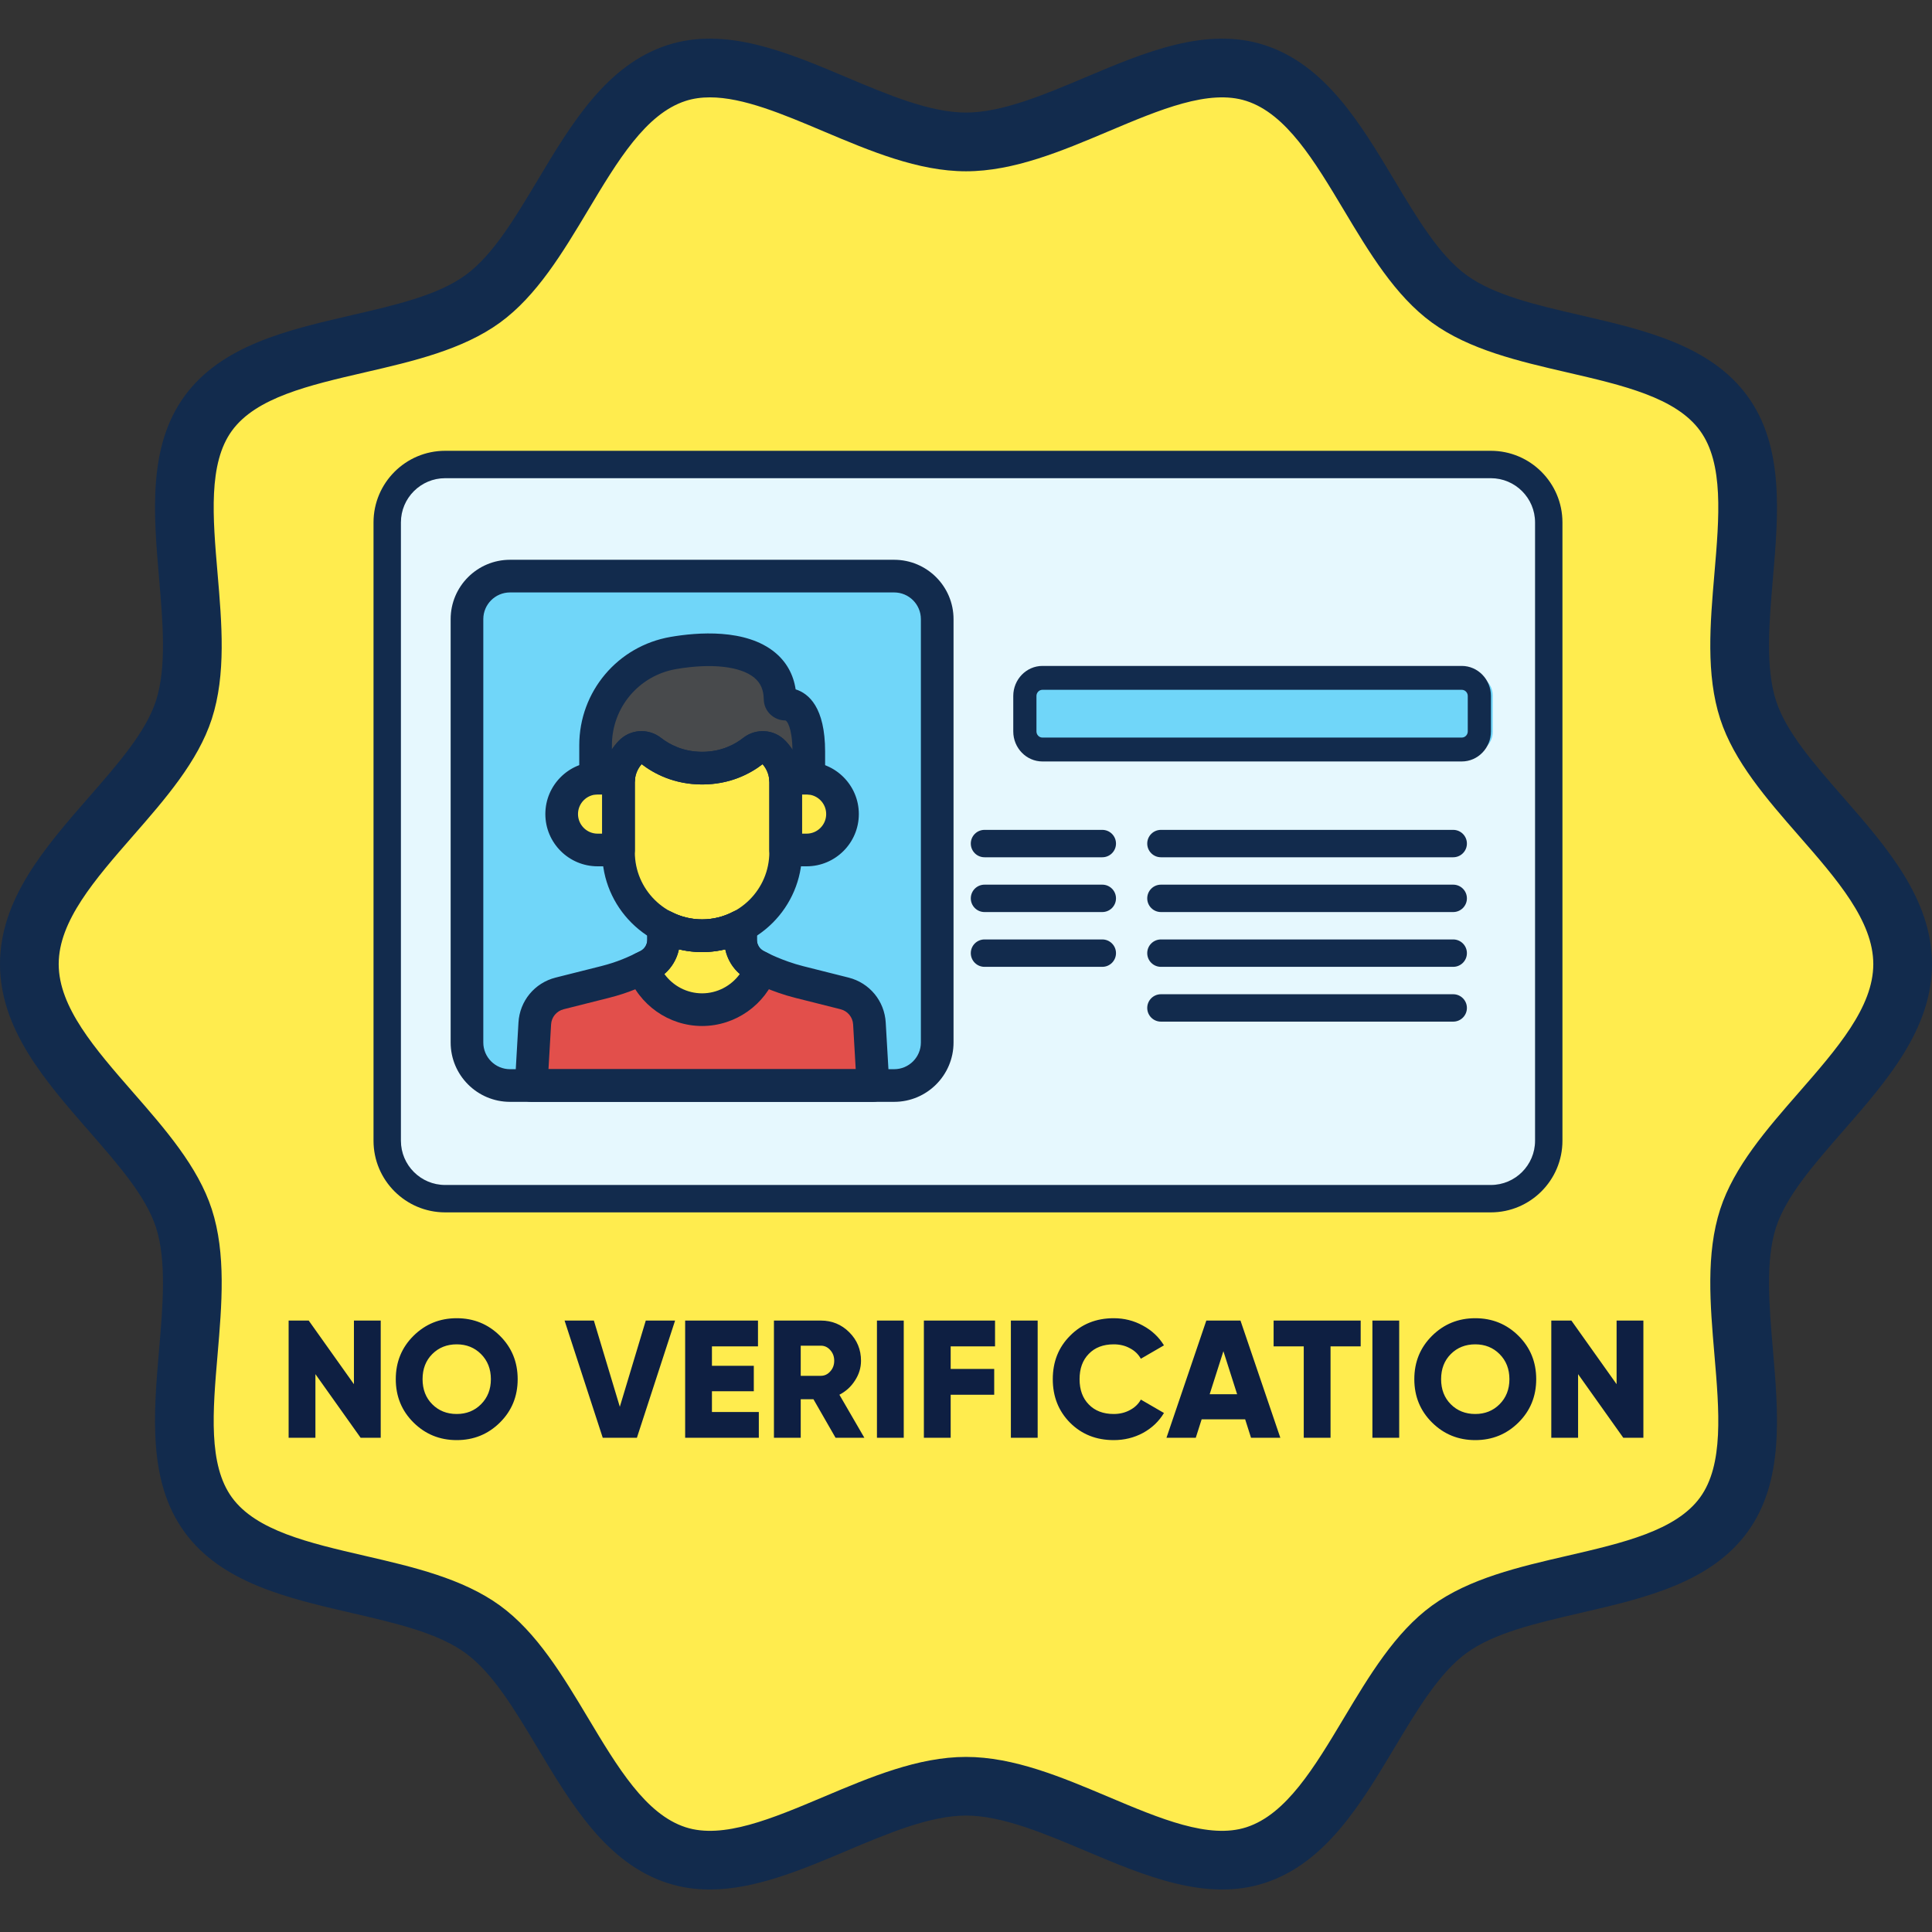 <?xml version="1.0" encoding="UTF-8"?> <svg xmlns="http://www.w3.org/2000/svg" width="300" height="300" viewBox="0 0 300 300" fill="none"><rect x="0" y="0" width="300" height="300" fill="#333333" stroke="none"/><path d="M295.442 149.703C295.442 164.434 275.765 175.875 271.448 189.168C266.974 202.943 276.013 223.737 267.668 235.204C259.24 246.785 236.616 244.571 225.035 252.999C213.568 261.344 208.728 283.59 194.952 288.065C181.66 292.38 164.73 277.369 149.997 277.369C135.267 277.369 118.335 292.38 105.042 288.065C91.266 283.59 86.426 261.344 74.959 252.999C63.378 244.571 40.755 246.783 32.326 235.202C23.981 223.735 33.02 202.943 28.546 189.168C24.231 175.875 4.552 164.434 4.552 149.703C4.552 134.973 24.229 123.532 28.546 110.239C33.02 96.463 23.981 75.669 32.326 64.203C40.755 52.621 63.378 54.836 74.959 46.407C86.426 38.062 91.266 15.816 105.042 11.342C118.335 7.026 135.265 22.038 149.997 22.038C164.728 22.038 181.66 7.026 194.952 11.342C208.728 15.816 213.568 38.062 225.035 46.407C236.616 54.836 259.24 52.623 267.668 64.205C276.013 75.671 266.974 96.463 271.448 110.239C275.764 123.532 295.442 134.971 295.442 149.703Z" fill="#FFEC4E"></path><path d="M110.212 293.402C107.998 293.402 105.802 293.1 103.635 292.397C94.199 289.331 88.751 280.228 83.481 271.426C79.887 265.421 76.494 259.75 72.279 256.683C67.981 253.555 61.474 252.05 54.585 250.457C44.66 248.163 34.396 245.79 28.643 237.883C22.95 230.059 23.843 219.622 24.706 209.53C25.288 202.743 25.887 195.725 24.214 190.573C22.649 185.751 18.366 180.847 13.83 175.653C7.031 167.866 0 159.816 0 149.702C0 139.589 7.031 131.538 13.83 123.751C18.366 118.557 22.649 113.651 24.214 108.829C25.887 103.675 25.288 96.659 24.708 89.872C23.844 79.779 22.951 69.342 28.645 61.519C34.402 53.611 44.664 51.239 54.589 48.944C61.477 47.351 67.985 45.848 72.282 42.719C76.496 39.652 79.891 33.98 83.485 27.976C88.753 19.171 94.202 10.068 103.639 7.005C112.672 4.075 122.226 8.106 131.463 12.008C137.831 14.697 144.415 17.478 150.001 17.478C155.587 17.478 162.171 14.697 168.538 12.008C177.778 8.106 187.328 4.075 196.363 7.005C205.8 10.07 211.247 19.173 216.517 27.977C220.111 33.982 223.506 39.654 227.719 42.721C232.017 45.848 238.525 47.353 245.413 48.946C255.338 51.24 265.602 53.613 271.357 61.521C277.05 69.342 276.157 79.779 275.294 89.872C274.712 96.659 274.113 103.677 275.786 108.829C277.351 113.651 281.634 118.557 286.17 123.751C292.969 131.536 300 139.587 300 149.7C300 159.812 292.969 167.864 286.17 175.651C281.634 180.845 277.351 185.751 275.786 190.573C274.113 195.727 274.712 202.745 275.292 209.531C276.156 219.624 277.049 230.061 271.355 237.883C265.6 245.79 255.336 248.163 245.411 250.457C238.523 252.05 232.015 253.554 227.719 256.681C223.506 259.748 220.111 265.419 216.517 271.424C211.247 280.228 205.8 289.331 196.363 292.395C187.328 295.329 177.778 291.294 168.54 287.392C162.173 284.702 155.588 281.921 150.003 281.921C144.417 281.921 137.833 284.702 131.463 287.392C124.438 290.361 117.234 293.402 110.212 293.402ZM110.238 15.117C108.907 15.117 107.641 15.288 106.451 15.676C100.264 17.684 95.912 24.958 91.303 32.659C87.397 39.183 83.359 45.93 77.644 50.09C71.845 54.309 64.116 56.097 56.641 57.825C47.964 59.831 39.767 61.725 36.013 66.884C32.321 71.958 33.033 80.282 33.788 89.097C34.445 96.788 35.125 104.739 32.884 111.646C30.742 118.243 25.634 124.091 20.695 129.746C14.738 136.568 9.114 143.01 9.114 149.703C9.114 156.399 14.74 162.839 20.695 169.661C25.634 175.316 30.742 181.164 32.884 187.761C35.125 194.668 34.445 202.619 33.788 210.31C33.033 219.125 32.321 227.449 36.013 232.523C39.767 237.682 47.962 239.576 56.641 241.582C64.116 243.31 71.845 245.098 77.644 249.317C83.361 253.477 87.397 260.224 91.303 266.748C95.912 274.449 100.265 281.723 106.451 283.731C112.257 285.619 119.862 282.402 127.915 279.002C135.119 275.96 142.569 272.813 149.999 272.813C157.429 272.813 164.879 275.96 172.083 279.002C180.136 282.402 187.743 285.619 193.547 283.731C199.735 281.723 204.086 274.448 208.695 266.748C212.601 260.224 216.639 253.477 222.354 249.317C228.153 245.098 235.882 243.31 243.358 241.582C252.036 239.576 260.231 237.68 263.986 232.523C267.678 227.451 266.965 219.125 266.211 210.311C265.553 202.621 264.873 194.67 267.115 187.763C269.256 181.166 274.364 175.317 279.303 169.663C285.26 162.841 290.884 156.399 290.884 149.705C290.884 143.012 285.259 136.569 279.303 129.75C274.364 124.093 269.256 118.245 267.115 111.648C264.873 104.741 265.553 96.79 266.211 89.099C266.965 80.284 267.678 71.959 263.986 66.888C260.231 61.728 252.034 59.835 243.358 57.828C235.882 56.101 228.153 54.313 222.354 50.094C216.639 45.934 212.601 39.187 208.695 32.663C204.086 24.961 199.733 17.688 193.547 15.68C187.743 13.792 180.136 17.008 172.083 20.409C164.879 23.452 157.431 26.598 149.999 26.598C142.567 26.598 135.119 23.45 127.915 20.409C121.513 17.701 115.393 15.117 110.238 15.117Z" fill="#122B4D"></path><path d="M231.496 72.127H69.12C64.153 72.127 60.127 76.153 60.127 81.12V177.137C60.127 182.103 64.153 186.129 69.12 186.129H231.496C236.463 186.129 240.489 182.103 240.489 177.137V81.12C240.489 76.153 236.463 72.127 231.496 72.127Z" fill="#E6F8FE"></path><path d="M138.847 89.457H79.194C75.503 89.457 72.512 92.449 72.512 96.139V161.878C72.512 165.568 75.503 168.56 79.194 168.56H138.848C142.539 168.56 145.53 165.568 145.53 161.878V96.139C145.529 92.449 142.538 89.457 138.847 89.457Z" fill="#70D6F9"></path><path d="M109.02 145.303C106.867 145.303 104.834 144.768 103.042 143.83V145.943C103.042 147.653 102.066 149.212 100.532 149.968C98.467 150.986 96.662 151.799 93.927 152.488L86.901 154.257C84.728 154.804 83.163 156.701 83.038 158.938L82.481 168.559H135.562L135.004 158.938C134.88 156.7 133.315 154.803 131.142 154.257L124.116 152.488C120.392 151.551 117.463 149.945 117.501 149.964C115.97 149.209 115.001 147.65 115.001 145.943V143.83C113.207 144.768 111.173 145.303 109.02 145.303Z" fill="#E24F4B"></path><path d="M120.143 116.804C119.294 115.914 117.915 115.832 116.948 116.591C115.418 117.792 112.772 119.275 109.034 119.275C105.287 119.275 102.627 117.785 101.092 116.582C100.125 115.825 98.748 115.911 97.901 116.799L97.897 116.804C96.708 118.052 96.043 119.71 96.043 121.435V132.325C96.043 139.463 101.883 145.302 109.02 145.302C116.158 145.302 121.997 139.463 121.997 132.325V121.435C121.997 119.71 121.334 118.052 120.143 116.804Z" fill="#FFEC4E"></path><path d="M100.541 149.964C100.302 150.082 100.066 150.197 99.83 150.31C101.189 154.072 104.804 156.782 109.02 156.782C113.232 156.782 116.843 154.079 118.205 150.323C117.746 150.1 117.487 149.959 117.5 149.964C115.968 149.209 114.999 147.65 114.999 145.943V143.83C113.207 144.768 111.173 145.303 109.02 145.303C106.867 145.303 104.834 144.768 103.042 143.83V145.943C103.042 147.65 102.073 149.208 100.541 149.964Z" fill="#FFEC4E"></path><path d="M92.794 120.829H96.072C96.208 119.326 96.847 117.905 97.897 116.804L97.9 116.799C98.747 115.911 100.125 115.826 101.091 116.582C102.626 117.784 105.287 119.275 109.034 119.275C112.772 119.275 115.418 117.792 116.947 116.591C117.914 115.831 119.294 115.914 120.142 116.804C121.192 117.905 121.831 119.325 121.967 120.829H125.245C125.359 120.829 125.472 120.839 125.584 120.846C125.584 120.121 125.584 117.382 125.584 116.712C125.584 110.236 123.246 109.337 121.947 109.337C121.512 109.337 121.135 109.002 121.129 108.567C121.03 101.336 112.772 99.978 104.548 101.398C97.576 102.601 92.48 108.647 92.48 115.723V120.844C92.587 120.839 92.689 120.829 92.794 120.829Z" fill="#484A4C"></path><path d="M125.247 120.829H121.969C121.987 121.03 121.998 121.231 121.998 121.434V131.984H125.248C128.329 131.984 130.825 129.488 130.825 126.407C130.825 123.326 128.328 120.829 125.247 120.829Z" fill="#FFEC4E"></path><path d="M96.044 121.434C96.044 121.231 96.055 121.03 96.073 120.829H92.794C89.713 120.829 87.217 123.326 87.217 126.407C87.217 129.488 89.713 131.984 92.794 131.984H96.044V121.434Z" fill="#FFEC4E"></path><path d="M138.847 171.094H79.194C74.111 171.094 69.977 166.96 69.977 161.877V96.138C69.977 91.056 74.111 86.922 79.194 86.922H138.847C143.93 86.922 148.065 91.056 148.065 96.138V161.877C148.065 166.96 143.93 171.094 138.847 171.094ZM79.194 91.993C76.908 91.993 75.047 93.853 75.047 96.138V161.877C75.047 164.163 76.907 166.024 79.194 166.024H138.847C141.133 166.024 142.994 164.164 142.994 161.877V96.138C142.994 93.853 141.134 91.993 138.847 91.993H79.194Z" fill="#122B4D"></path><path d="M135.561 171.094H82.48C81.782 171.094 81.115 170.806 80.636 170.299C80.157 169.792 79.909 169.11 79.95 168.413L80.507 158.792C80.694 155.434 83.014 152.621 86.282 151.798L93.308 150.03C95.892 149.379 97.534 148.619 99.412 147.694C100.077 147.366 100.507 146.679 100.507 145.943V143.83C100.507 142.943 100.97 142.12 101.729 141.661C102.488 141.202 103.432 141.173 104.218 141.583C107.219 143.155 110.824 143.154 113.823 141.583C114.608 141.171 115.554 141.201 116.312 141.66C117.072 142.119 117.535 142.942 117.535 143.829V145.942C117.535 146.689 117.951 147.358 118.621 147.689C118.661 147.708 118.7 147.73 118.739 147.751C118.912 147.844 121.487 149.212 124.734 150.03L131.76 151.798C135.028 152.621 137.349 155.434 137.536 158.798L138.094 168.413C138.134 169.11 137.886 169.792 137.407 170.299C136.926 170.806 136.259 171.094 135.561 171.094ZM85.167 166.024H132.875L132.473 159.085C132.409 157.943 131.626 156.993 130.522 156.716L123.496 154.947C121.829 154.527 120.119 153.941 118.415 153.205C117.478 152.8 116.776 152.496 116.255 152.175C114.357 151.193 113.047 149.447 112.618 147.411C110.265 147.977 107.78 147.977 105.426 147.411C104.987 149.491 103.625 151.271 101.656 152.242C99.655 153.229 97.606 154.177 94.548 154.947L87.522 156.716C86.419 156.994 85.635 157.943 85.572 159.08L85.167 166.024Z" fill="#122B4D"></path><path d="M109.02 147.838C100.466 147.838 93.508 140.879 93.508 132.326V121.434C93.508 119.047 94.416 116.781 96.063 115.054C97.816 113.215 100.648 113.015 102.655 114.586C103.91 115.569 106.036 116.741 109.036 116.741C112.025 116.741 114.138 115.576 115.384 114.597C117.392 113.02 120.229 113.217 121.98 115.054C123.627 116.782 124.535 119.048 124.535 121.434V132.326C124.533 140.879 117.575 147.838 109.02 147.838ZM99.634 118.661C98.951 119.429 98.578 120.408 98.578 121.434V132.326C98.578 138.083 103.262 142.768 109.019 142.768C114.777 142.768 119.461 138.083 119.461 132.326V121.434C119.461 120.407 119.089 119.429 118.41 118.666C116.523 120.12 113.391 121.812 109.034 121.812C104.673 121.812 101.53 120.118 99.634 118.661Z" fill="#122B4D"></path><path d="M109.02 159.317C103.857 159.317 99.206 156.043 97.446 151.171C97.004 149.945 97.562 148.586 98.736 148.023L99.421 147.689C100.09 147.359 100.506 146.69 100.506 145.943V143.83C100.506 142.943 100.969 142.12 101.728 141.661C102.487 141.202 103.43 141.173 104.216 141.583C107.218 143.155 110.822 143.154 113.822 141.583C114.607 141.171 115.552 141.201 116.311 141.66C117.07 142.119 117.534 142.942 117.534 143.829V145.942C117.534 146.689 117.95 147.358 118.62 147.689C118.66 147.708 118.699 147.73 118.737 147.751C118.803 147.786 119.003 147.892 119.311 148.04C120.48 148.607 121.032 149.965 120.588 151.187C118.825 156.05 114.175 159.317 109.02 159.317ZM103.166 151.243C104.507 153.092 106.675 154.245 109.02 154.245C111.365 154.245 113.533 153.092 114.875 151.243C113.723 150.248 112.931 148.907 112.615 147.41C110.263 147.976 107.779 147.976 105.424 147.41C105.11 148.907 104.318 150.248 103.166 151.243Z" fill="#122B4D"></path><path d="M125.586 123.382C125.535 123.382 125.483 123.381 125.432 123.377C125.425 123.377 125.333 123.37 125.327 123.369L121.969 123.364C120.658 123.364 119.562 122.364 119.444 121.059C119.363 120.173 118.999 119.328 118.411 118.666C116.524 120.12 113.392 121.812 109.035 121.812C104.673 121.812 101.53 120.118 99.634 118.661C99.043 119.328 98.677 120.172 98.597 121.058C98.479 122.364 97.384 123.364 96.072 123.364H92.811C92.781 123.366 92.636 123.376 92.627 123.377C91.934 123.414 91.249 123.168 90.742 122.688C90.235 122.209 89.948 121.543 89.948 120.845V115.724C89.948 107.394 95.908 100.318 104.12 98.9C108.238 98.189 115.822 97.56 120.371 101.338C122.121 102.791 123.203 104.744 123.549 107.044C125.572 107.676 128.123 109.836 128.123 116.713V120.847C128.123 121.546 127.834 122.215 127.325 122.694C126.852 123.136 126.23 123.382 125.586 123.382ZM99.609 113.529C100.675 113.529 101.749 113.877 102.654 114.586C103.909 115.569 106.035 116.741 109.035 116.741C112.024 116.741 114.137 115.576 115.383 114.597C117.391 113.02 120.228 113.217 121.979 115.055C122.38 115.474 122.738 115.931 123.05 116.415C123.005 112.969 122.186 111.872 121.95 111.872C120.126 111.872 118.622 110.405 118.597 108.602C118.577 107.121 118.111 106.051 117.131 105.237C114.983 103.454 110.442 102.953 104.982 103.895C99.209 104.892 95.018 109.866 95.018 115.723V116.373C95.325 115.904 95.674 115.462 96.062 115.054C97.024 114.046 98.312 113.529 99.609 113.529Z" fill="#122B4D"></path><path d="M125.247 134.52H121.997C120.597 134.52 119.462 133.385 119.462 131.985V121.435C119.462 121.307 119.455 121.18 119.443 121.053C119.38 120.344 119.617 119.643 120.098 119.117C120.579 118.592 121.257 118.293 121.968 118.293H125.246C129.719 118.293 133.359 121.932 133.359 126.406C133.359 130.879 129.72 134.52 125.247 134.52ZM124.533 129.449H125.247C126.924 129.449 128.289 128.084 128.289 126.407C128.289 124.729 126.924 123.364 125.247 123.364H124.533V129.449Z" fill="#122B4D"></path><path d="M96.043 134.52H92.794C88.321 134.52 84.681 130.88 84.681 126.407C84.681 121.933 88.321 118.294 92.794 118.294H96.072C96.785 118.294 97.464 118.593 97.944 119.119C98.425 119.645 98.662 120.349 98.597 121.059C98.586 121.184 98.578 121.309 98.578 121.434V131.984C98.579 133.385 97.443 134.52 96.043 134.52ZM92.794 123.364C91.117 123.364 89.752 124.729 89.752 126.407C89.752 128.084 91.117 129.449 92.794 129.449H93.508V123.364H92.794Z" fill="#122B4D"></path><path d="M229.05 105.053H163.657C162.142 105.053 160.914 106.359 160.914 107.971V113.674C160.914 115.286 162.142 116.592 163.657 116.592H229.05C230.565 116.592 231.793 115.286 231.793 113.674V107.971C231.793 106.359 230.565 105.053 229.05 105.053Z" fill="#70D6F9"></path><path d="M231.496 188.256H69.12C62.988 188.256 58 183.268 58 177.136V81.12C58 74.988 62.988 70 69.12 70H231.496C237.627 70 242.615 74.988 242.615 81.12V177.136C242.615 183.268 237.627 188.256 231.496 188.256ZM69.12 74.254C65.334 74.254 62.254 77.334 62.254 81.12V177.136C62.254 180.922 65.334 184.002 69.12 184.002H231.496C235.282 184.002 238.362 180.922 238.362 177.136V81.12C238.362 77.334 235.282 74.254 231.496 74.254H69.12Z" fill="#122B4D"></path><path d="M171.164 133.116H152.873C151.698 133.116 150.746 132.164 150.746 130.989C150.746 129.814 151.698 128.862 152.873 128.862H171.164C172.339 128.862 173.291 129.814 173.291 130.989C173.291 132.164 172.339 133.116 171.164 133.116Z" fill="#122B4D"></path><path d="M171.164 141.623H152.873C151.698 141.623 150.746 140.671 150.746 139.496C150.746 138.322 151.698 137.37 152.873 137.37H171.164C172.339 137.37 173.291 138.322 173.291 139.496C173.291 140.671 172.339 141.623 171.164 141.623Z" fill="#122B4D"></path><path d="M225.653 133.116H180.27C179.095 133.116 178.143 132.164 178.143 130.989C178.143 129.814 179.095 128.862 180.27 128.862H225.653C226.828 128.862 227.78 129.814 227.78 130.989C227.78 132.164 226.828 133.116 225.653 133.116Z" fill="#122B4D"></path><path d="M225.653 141.623H180.27C179.095 141.623 178.143 140.671 178.143 139.496C178.143 138.322 179.095 137.37 180.27 137.37H225.653C226.828 137.37 227.78 138.322 227.78 139.496C227.78 140.671 226.828 141.623 225.653 141.623Z" fill="#122B4D"></path><path d="M171.164 150.131H152.873C151.698 150.131 150.746 149.179 150.746 148.004C150.746 146.829 151.698 145.877 152.873 145.877H171.164C172.339 145.877 173.291 146.829 173.291 148.004C173.291 149.179 172.339 150.131 171.164 150.131Z" fill="#122B4D"></path><path d="M225.653 150.131H180.27C179.095 150.131 178.143 149.179 178.143 148.004C178.143 146.829 179.095 145.877 180.27 145.877H225.653C226.828 145.877 227.78 146.829 227.78 148.004C227.78 149.179 226.828 150.131 225.653 150.131Z" fill="#122B4D"></path><path d="M225.653 158.639H180.27C179.095 158.639 178.143 157.687 178.143 156.512C178.143 155.337 179.095 154.385 180.27 154.385H225.653C226.828 154.385 227.78 155.337 227.78 156.512C227.78 157.687 226.828 158.639 225.653 158.639Z" fill="#122B4D"></path><path d="M226.983 118.24H161.87C159.371 118.24 157.339 116.146 157.339 113.573V108.072C157.339 105.499 159.372 103.405 161.87 103.405H226.983C229.482 103.405 231.515 105.499 231.515 108.072V113.573C231.515 116.146 229.482 118.24 226.983 118.24ZM161.87 107.113C161.357 107.113 160.94 107.543 160.94 108.072V113.572C160.94 114.101 161.357 114.53 161.87 114.53H226.983C227.496 114.53 227.914 114.1 227.914 113.572V108.072C227.914 107.543 227.496 107.113 226.983 107.113H161.87Z" fill="#122B4D"></path><path d="M54.958 214.936V205.056H59.118V223.256H55.998L48.978 213.376V223.256H44.818V205.056H47.938L54.958 214.936ZM77.628 220.89C75.79 222.71 73.555 223.62 70.92 223.62C68.285 223.62 66.049 222.71 64.212 220.89C62.374 219.07 61.456 216.825 61.456 214.156C61.456 211.487 62.374 209.242 64.212 207.422C66.049 205.602 68.285 204.692 70.92 204.692C73.555 204.692 75.79 205.602 77.628 207.422C79.465 209.242 80.384 211.487 80.384 214.156C80.384 216.825 79.465 219.07 77.628 220.89ZM65.616 214.156C65.616 215.751 66.118 217.051 67.124 218.056C68.129 219.061 69.394 219.564 70.92 219.564C72.428 219.564 73.684 219.061 74.69 218.056C75.713 217.033 76.224 215.733 76.224 214.156C76.224 212.579 75.713 211.279 74.69 210.256C73.684 209.251 72.428 208.748 70.92 208.748C69.394 208.748 68.129 209.251 67.124 210.256C66.118 211.261 65.616 212.561 65.616 214.156ZM98.898 223.256H93.594L87.666 205.056H92.216L96.246 218.446L100.276 205.056H104.826L98.898 223.256ZM110.55 216.028V219.252H117.83V223.256H106.39V205.056H117.7V209.06H110.55V212.076H117.05V216.028H110.55ZM134.217 223.256H129.745L126.313 217.276H124.337V223.256H120.177V205.056H127.457C129.191 205.056 130.664 205.663 131.877 206.876C133.091 208.089 133.697 209.563 133.697 211.296C133.697 212.388 133.385 213.411 132.761 214.364C132.155 215.317 131.349 216.054 130.343 216.574L134.217 223.256ZM127.457 208.956H124.337V213.636H127.457C128.029 213.636 128.515 213.411 128.913 212.96C129.329 212.509 129.537 211.955 129.537 211.296C129.537 210.637 129.329 210.083 128.913 209.632C128.515 209.181 128.029 208.956 127.457 208.956ZM136.173 223.256V205.056H140.333V223.256H136.173ZM154.51 205.056V209.06H147.62V212.57H154.38V216.574H147.62V223.256H143.46V205.056H154.51ZM156.968 223.256V205.056H161.128V223.256H156.968ZM172.939 223.62C170.218 223.62 167.956 222.719 166.153 220.916C164.368 219.113 163.475 216.86 163.475 214.156C163.475 211.452 164.368 209.207 166.153 207.422C167.939 205.602 170.201 204.692 172.939 204.692C174.569 204.692 176.077 205.073 177.463 205.836C178.85 206.581 179.942 207.604 180.739 208.904L177.151 210.984C176.753 210.273 176.181 209.727 175.435 209.346C174.707 208.947 173.875 208.748 172.939 208.748C171.31 208.748 170.019 209.242 169.065 210.23C168.112 211.201 167.635 212.509 167.635 214.156C167.635 215.803 168.112 217.111 169.065 218.082C170.019 219.07 171.31 219.564 172.939 219.564C173.858 219.564 174.69 219.365 175.435 218.966C176.198 218.567 176.77 218.021 177.151 217.328L180.739 219.408C179.959 220.708 178.876 221.739 177.489 222.502C176.103 223.247 174.586 223.62 172.939 223.62ZM198.809 223.256H194.259L193.349 220.396H186.589L185.679 223.256H181.129L187.317 205.056H192.621L198.809 223.256ZM189.969 209.814L187.837 216.496H192.101L189.969 209.814ZM197.766 205.056H211.286V209.06H206.606V223.256H202.446V209.06H197.766V205.056ZM213.107 223.256V205.056H217.267V223.256H213.107ZM235.786 220.89C233.949 222.71 231.713 223.62 229.078 223.62C226.443 223.62 224.207 222.71 222.37 220.89C220.533 219.07 219.614 216.825 219.614 214.156C219.614 211.487 220.533 209.242 222.37 207.422C224.207 205.602 226.443 204.692 229.078 204.692C231.713 204.692 233.949 205.602 235.786 207.422C237.623 209.242 238.542 211.487 238.542 214.156C238.542 216.825 237.623 219.07 235.786 220.89ZM223.774 214.156C223.774 215.751 224.277 217.051 225.282 218.056C226.287 219.061 227.553 219.564 229.078 219.564C230.586 219.564 231.843 219.061 232.848 218.056C233.871 217.033 234.382 215.733 234.382 214.156C234.382 212.579 233.871 211.279 232.848 210.256C231.843 209.251 230.586 208.748 229.078 208.748C227.553 208.748 226.287 209.251 225.282 210.256C224.277 211.261 223.774 212.561 223.774 214.156ZM251.024 214.936V205.056H255.184V223.256H252.064L245.044 213.376V223.256H240.884V205.056H244.004L251.024 214.936Z" fill="#0E1F42"></path></svg> 